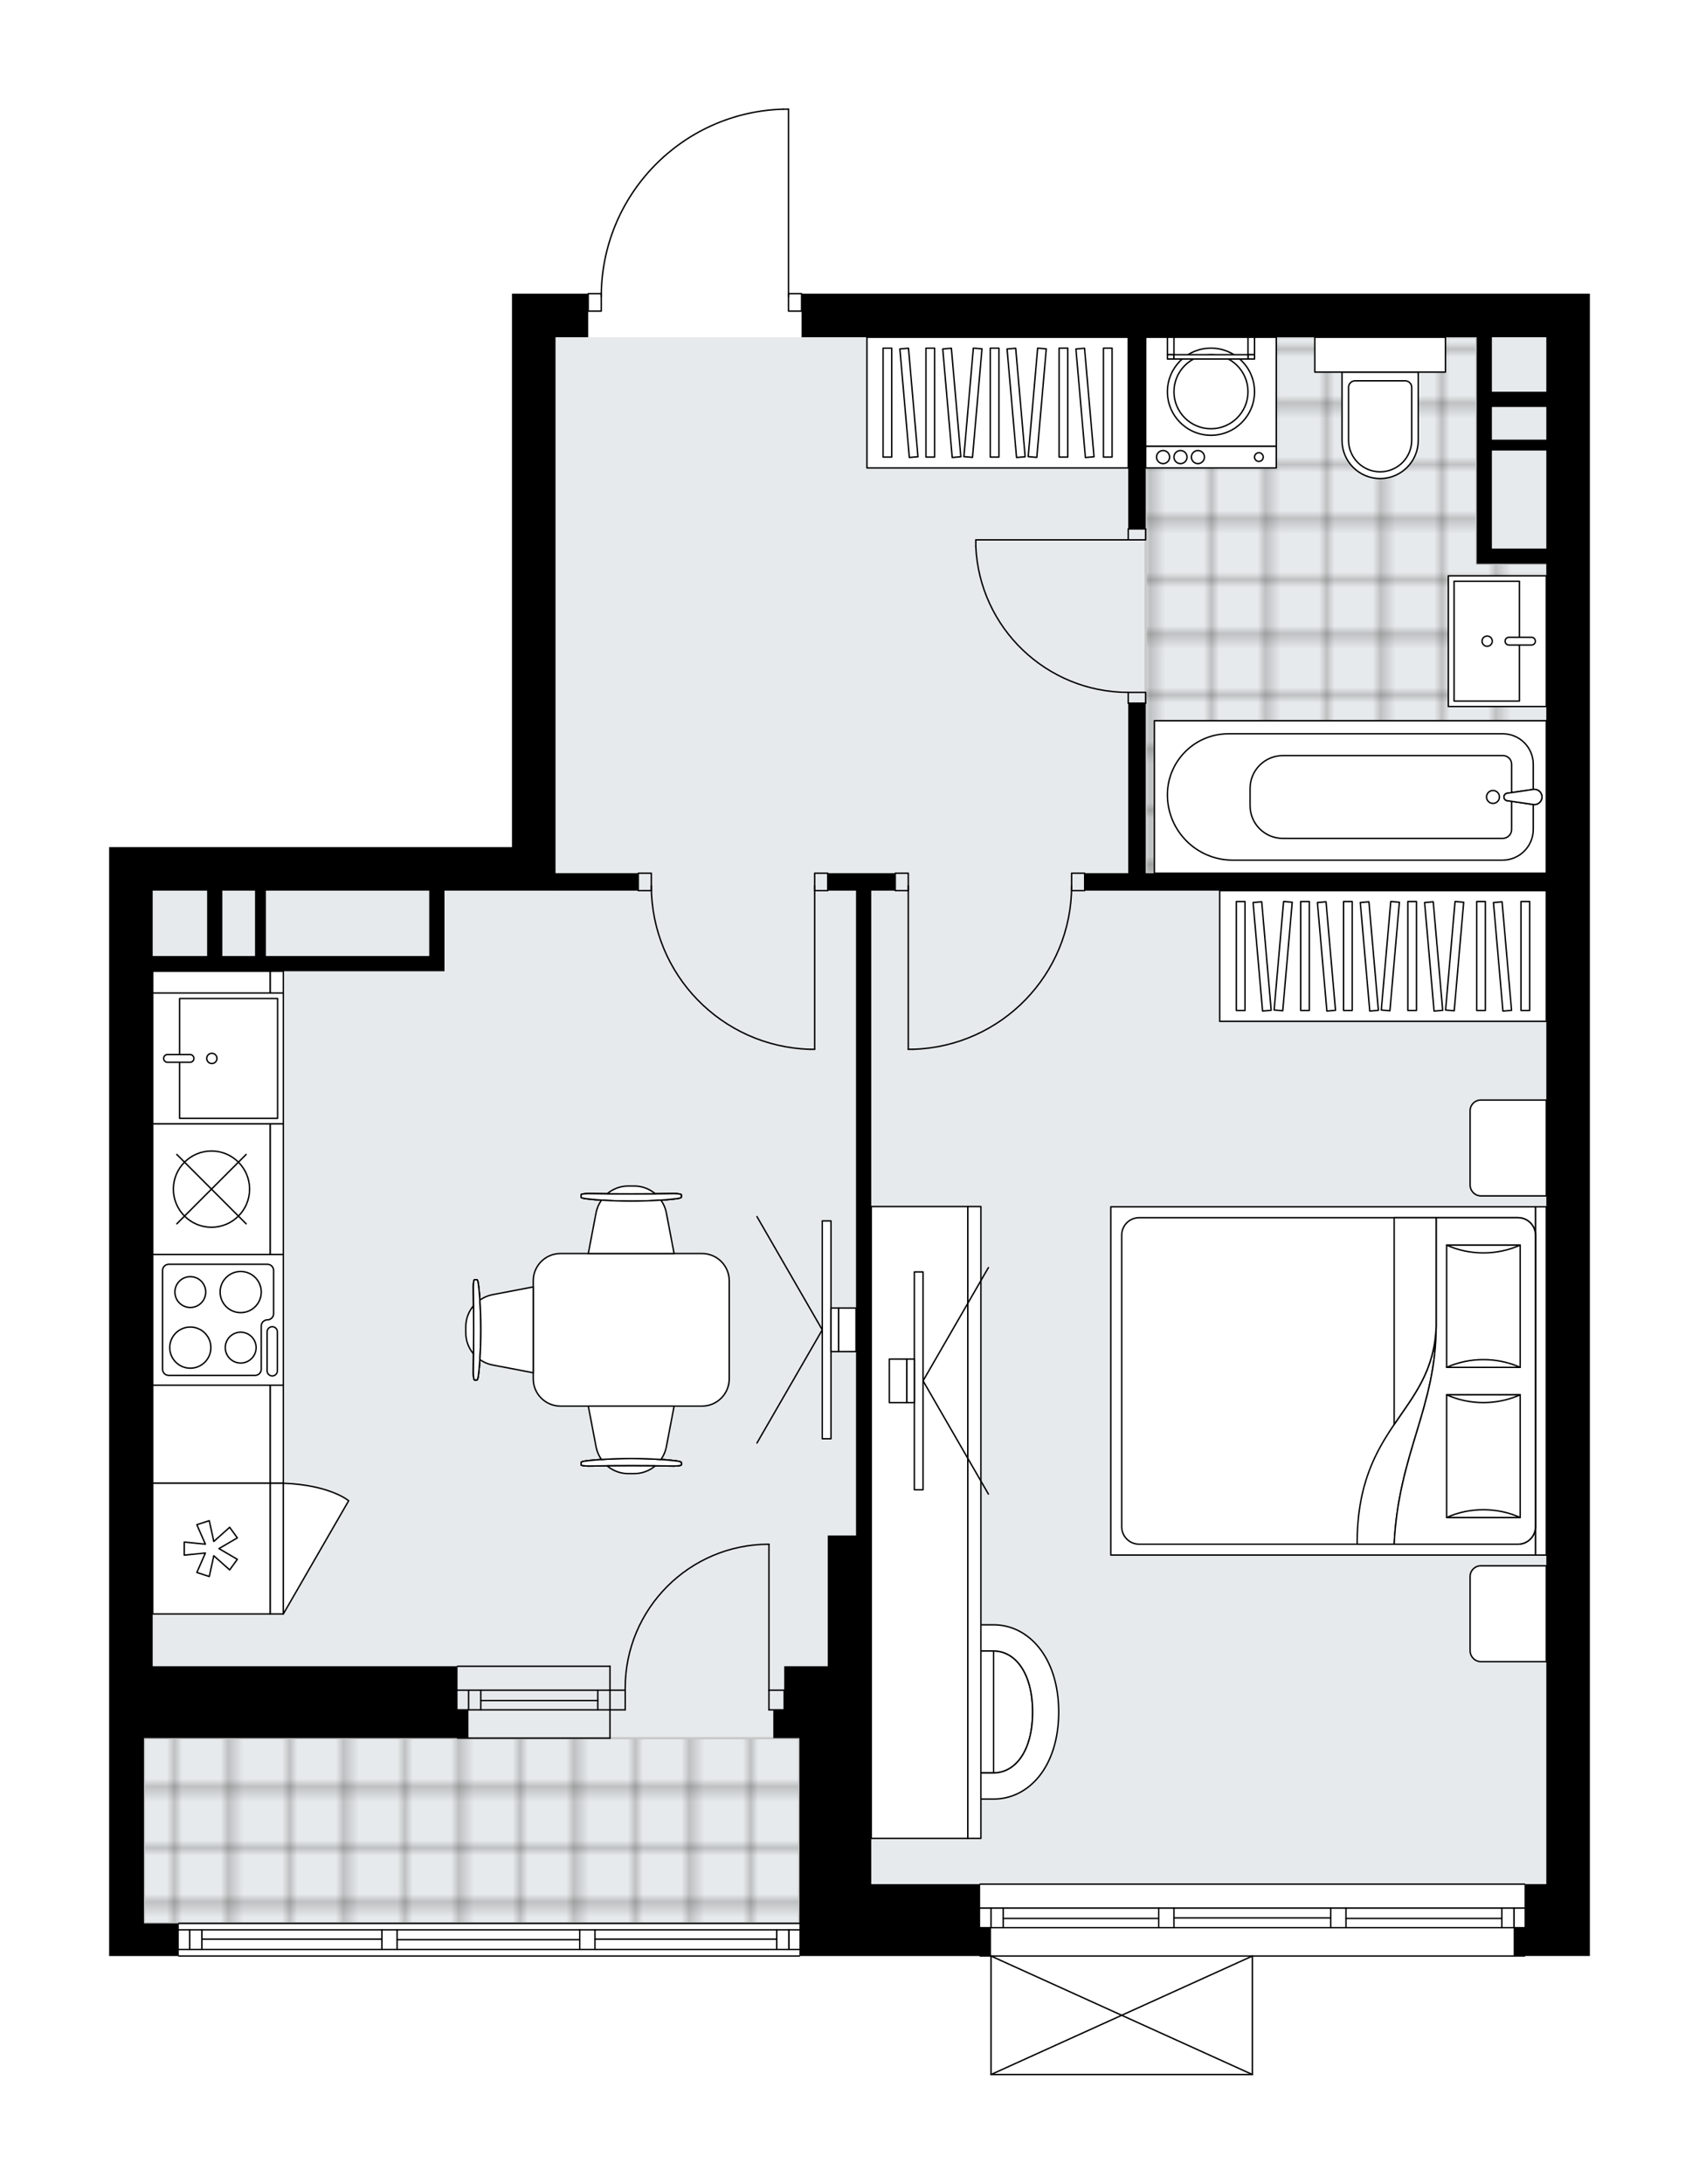 <svg xmlns="http://www.w3.org/2000/svg" xmlns:xlink="http://www.w3.org/1999/xlink" height="2000px" id="Layer_1" style="enable-background:new 0 0 1556.87 2000;" version="1.1" viewBox="0 0 1556.87 2000" width="1556.87px" x="0px" y="0px" xml:space="preserve">
<style type="text/css">
	.st0{fill:none;}
	.st1{opacity:0.5;fill:none;stroke:#1D1D1B;stroke-width:0.4;stroke-miterlimit:10;}
	.st2{fill:#FFFFFF;}
	.st3{fill:#E7EAEC;}
	.st4{fill:url(#SVGID_1_);stroke:#C8C8C8;stroke-width:2;stroke-linecap:round;stroke-linejoin:round;stroke-miterlimit:10;}
	
		.st5{fill:url(#SVGID_00000068667133542913894660000017335351147873856137_);stroke:#C8C8C8;stroke-width:2;stroke-linecap:round;stroke-linejoin:round;stroke-miterlimit:10;}
	.st6{fill:#FFFFFF;stroke:#000000;stroke-width:1.3;stroke-linecap:round;stroke-linejoin:round;stroke-miterlimit:10;}
	.st7{fill:none;stroke:#000000;stroke-width:1.3;stroke-linecap:round;stroke-linejoin:round;stroke-miterlimit:10;}
	.st8{font-family:'Arial-BoldMT','Arial'; font-weight:bold;}
	.st9{font-size:105.59px;}
	.st10{font-size:87.992px;}
	.st11{font-family: 'ArialMT','Arial';}
	.st12{font-size:40px;}
</style>
<pattern height="14.57" id="New_Pattern_Swatch_3" patternUnits="userSpaceOnUse" style="overflow:visible;" viewBox="7.49 -22.06 14.57 14.57" width="14.57" x="400.81" y="-677.91">
	<g>
		<rect class="st0" height="14.57" width="14.57" x="7.49" y="-22.06" />
		<g>
			<rect class="st1" height="7.29" width="7.29" x="14.77" y="-7.49" />
		</g>
		<g>
			<rect class="st1" height="7.29" width="7.29" x="0.2" y="-7.49" />
		</g>
		<g>
			<rect class="st1" height="7.29" width="7.29" x="22.06" y="-14.77" />
		</g>
		<g>
			<rect class="st1" height="7.29" width="7.29" x="7.49" y="-14.77" />
			<rect class="st1" height="7.29" width="7.29" x="14.77" y="-22.06" />
		</g>
		<g>
			<rect class="st1" height="7.29" width="7.29" x="0.2" y="-22.06" />
		</g>
		<g>
			<rect class="st1" height="7.29" width="7.29" x="22.06" y="-29.35" />
		</g>
		<g>
			<rect class="st1" height="7.29" width="7.29" x="7.49" y="-29.35" />
		</g>
	</g>
</pattern>
<path class="st2" d="M1416.96,268.97h39.91v1456.64v39.91  v25.94h-59.21c0,0.36-0.29,0.65-0.65,0.65h-248.77V1900c0,0,0,0.01,0,0.01c0,0.04-0.02,0.07-0.02,0.11  c-0.01,0.05-0.01,0.1-0.03,0.15c0,0,0,0,0,0.01c0,0.01-0.01,0.01-0.01,0.01c-0.05,0.1-0.12,0.17-0.2,0.23  c-0.02,0.02-0.04,0.03-0.06,0.04c-0.09,0.05-0.2,0.09-0.31,0.09H908.14c-0.12,0-0.22-0.04-0.31-0.09c-0.02-0.01-0.04-0.03-0.06-0.04  c-0.08-0.06-0.16-0.14-0.2-0.23c0-0.01-0.01-0.01-0.01-0.01c0,0,0,0,0-0.01c-0.02-0.04-0.02-0.1-0.03-0.15  c-0.01-0.04-0.02-0.07-0.02-0.11c0,0,0-0.01,0-0.01v-107.89h-9.33c-0.36,0-0.65-0.29-0.65-0.65H733.19c0,0.36-0.29,0.65-0.65,0.65  H163.85c-0.36,0-0.65-0.29-0.65-0.65H100v-29.93v-169.61v-65.85V775.8h39.91h329.24V268.97h39.91h29.28v0  c0-0.36,0.29-0.65,0.65-0.65h11.36c0.82-43.85,18.02-85.2,48.65-116.75c31.4-32.34,73.5-50.88,118.55-52.21c0.01,0,0.01,0,0.02,0h5  c0.36,0,0.65,0.29,0.65,0.65v168.32h11.32c0.36,0,0.65,0.29,0.65,0.65v0H1416.96z" id="background" />
<g id="floor">
	<polygon class="st3" points="509.06,308.88 509.06,815.71 139.91,815.71 139.91,1526.07 131.93,1526.07 131.93,1761.53    732.54,1761.53 732.54,1725.61 1417.96,1725.61 1417.96,1526.07 1417.96,1225.24 1417.96,308.88  " />
	<pattern id="SVGID_1_" patternTransform="matrix(7.039 0 0 7.039 49761.555 30484.852)" xlink:href="#New_Pattern_Swatch_3">
	</pattern>
	<rect class="st4" height="169.61" width="600.62" x="131.93" y="1591.92" />
	
		<pattern id="SVGID_00000056424279055687560740000009647652849197372826_" patternTransform="matrix(7.039 0 0 7.039 49761.555 30484.852)" xlink:href="#New_Pattern_Swatch_3">
	</pattern>
	
		<polygon points="   1353.11,516.4 1353.11,308.88 1049.81,308.88 1049.81,799.75 1417.96,799.75 1417.96,516.4  " style="fill:url(#SVGID_00000056424279055687560740000009647652849197372826_);stroke:#C8C8C8;stroke-width:2;stroke-linecap:round;stroke-linejoin:round;stroke-miterlimit:10;" />
	<g id="mebel_00000051369923144495000730000000333572122560106677_">
		<g>
			<path class="st6" d="M1347.13,1017.28v68.03c0,5.51,4.47,9.98,9.98,9.98h59.86v-87.8h-60.05     C1351.51,1007.49,1347.13,1011.88,1347.13,1017.28z" />
			<path class="st6" d="M1347.13,1443.85v68.03c0,5.51,4.47,9.98,9.98,9.98h59.86v-87.8h-60.05     C1351.51,1434.06,1347.13,1438.44,1347.13,1443.85z" />
			<g>
				
					<rect class="st6" height="9.98" transform="matrix(-1.836970e-16 1 -1 -1.836970e-16 2676.741 -147.213)" width="318.99" x="1252.48" y="1259.78" />
				
					<rect class="st6" height="389.1" transform="matrix(-1.836970e-16 1 -1 -1.836970e-16 2477.201 52.327)" width="318.99" x="1052.94" y="1070.21" />
				<path class="st6" d="M1406.99,1131.21v267.11c0,8.82-7.15,15.96-15.96,15.96h-347.2c-8.82,0-15.96-7.15-15.96-15.96v-267.11      c0-8.82,7.15-15.96,15.96-15.96h347.2C1399.84,1115.25,1406.99,1122.39,1406.99,1131.21z" />
				<path class="st6" d="M1277.53,1414.28c4.08-83.43,38.47-124.78,38.49-199.9c-2.72,80.39-72.57,88.97-72.42,199.9      L1277.53,1414.28z" />
				<g>
					<path class="st6" d="M1277.53,1414.28c4.08-83.43,38.47-124.78,38.49-199.9l0-99.13h75.01c8.82,0,15.96,7.15,15.96,15.96       v267.11c0,8.82-7.15,15.96-15.96,15.96L1277.53,1414.28L1277.53,1414.28z" />
				</g>
				
					<rect class="st6" height="67.38" transform="matrix(-1.836970e-16 1 -1 -1.836970e-16 2555.658 -162.941)" width="111.94" x="1303.33" y="1162.67" />
				<path class="st6" d="M1325.61,1252.33c21.16-9.48,46.21-9.48,67.38,0H1325.61z" />
				<path class="st6" d="M1392.99,1140.39c-21.16,9.48-46.21,9.48-67.38,0L1392.99,1140.39z" />
				
					<rect class="st6" height="67.38" transform="matrix(-1.836970e-16 1 -1 -1.836970e-16 2692.957 -25.641)" width="112.37" x="1303.11" y="1299.97" />
				<path class="st6" d="M1325.61,1389.84c21.16-9.52,46.21-9.52,67.38,0H1325.61z" />
				<path class="st6" d="M1392.99,1277.47c-21.16,9.52-46.21,9.52-67.38,0H1392.99z" />
				<g>
					<path class="st6" d="M1316.02,1214.38v-99.13h-38.49v189.42C1295.69,1277.82,1314.63,1255.48,1316.02,1214.38z" />
				</g>
			</g>
		</g>
		<g>
			
				<rect class="st6" height="239.45" transform="matrix(1.436365e-10 -1 1 1.436365e-10 545.385 1282.864)" width="119.72" x="854.26" y="249.02" />
			<g>
				
					<rect class="st6" height="7.93" transform="matrix(1.347332e-10 -1 1 1.347332e-10 444.429 1181.909)" width="99.77" x="763.28" y="364.78" />
				
					<rect class="st6" height="7.93" transform="matrix(1.332925e-10 -1 1 1.332925e-10 483.716 1221.195)" width="99.77" x="802.57" y="364.78" />
				
					<rect class="st6" height="7.93" transform="matrix(1.349339e-10 -1 1 1.349339e-10 542.646 1280.126)" width="99.77" x="861.5" y="364.78" />
				
					<rect class="st6" height="7.93" transform="matrix(0.087 -0.996 0.996 0.087 446.685 1224.951)" width="99.77" x="841.86" y="364.78" />
				
					<rect class="st6" height="7.93" transform="matrix(-0.087 -0.996 0.996 -0.087 538.06 1230.521)" width="99.77" x="782.93" y="364.78" />
				
					<rect class="st6" height="7.93" transform="matrix(-0.087 -0.996 0.996 -0.087 580.77 1269.658)" width="99.77" x="822.21" y="364.78" />
				
					<rect class="st6" height="7.93" transform="matrix(0.087 -0.996 0.996 0.087 500.479 1283.657)" width="99.77" x="900.79" y="364.78" />
				
					<rect class="st6" height="7.93" transform="matrix(-0.087 -0.996 0.996 -0.087 644.837 1328.364)" width="99.77" x="881.14" y="364.78" />
				
					<rect class="st6" height="7.93" transform="matrix(1.333840e-10 -1 1 1.333840e-10 605.731 1343.211)" width="99.77" x="924.59" y="364.78" />
				
					<rect class="st6" height="7.93" transform="matrix(1.334027e-10 -1 1 1.334027e-10 646.341 1383.82)" width="99.77" x="965.2" y="364.78" />
				
					<rect class="st6" height="7.93" transform="matrix(-0.087 -0.996 0.996 -0.087 713.42 1391.209)" width="99.77" x="944.23" y="364.78" />
			</g>
		</g>
		<g>
			
				<rect class="st6" height="299.31" transform="matrix(1.431655e-10 -1 1 1.431655e-10 391.739 2142.882)" width="119.72" x="1207.45" y="725.92" />
			<g>
				
					<rect class="st6" height="7.93" transform="matrix(1.355174e-10 -1 1 1.355174e-10 261.318 2012.461)" width="99.77" x="1087" y="871.61" />
				
					<rect class="st6" height="7.93" transform="matrix(1.341683e-10 -1 1 1.341683e-10 320.248 2071.391)" width="99.77" x="1145.93" y="871.61" />
				
					<rect class="st6" height="7.93" transform="matrix(1.338583e-10 -1 1 1.338583e-10 359.535 2110.677)" width="99.77" x="1185.22" y="871.61" />
				
					<rect class="st6" height="7.93" transform="matrix(1.341496e-10 -1 1 1.341496e-10 418.465 2169.608)" width="99.77" x="1244.15" y="871.61" />
				
					<rect class="st6" height="7.93" transform="matrix(0.087 -0.996 0.996 0.087 201.426 1970.961)" width="99.77" x="1126.29" y="871.61" />
				
					<rect class="st6" height="7.93" transform="matrix(0.087 -0.996 0.996 0.087 291.083 2068.804)" width="99.77" x="1224.51" y="871.61" />
				
					<rect class="st6" height="7.93" transform="matrix(-0.087 -0.996 0.996 -0.087 385.092 2104.014)" width="99.77" x="1106.65" y="871.61" />
				
					<rect class="st6" height="7.93" transform="matrix(-0.087 -0.996 0.996 -0.087 449.158 2162.72)" width="99.77" x="1165.58" y="871.61" />
				
					<rect class="st6" height="7.93" transform="matrix(-0.087 -0.996 0.996 -0.087 491.869 2201.857)" width="99.77" x="1204.86" y="871.61" />
				
					<rect class="st6" height="7.93" transform="matrix(0.087 -0.996 0.996 0.087 344.877 2127.51)" width="99.77" x="1283.44" y="871.61" />
				
					<rect class="st6" height="7.93" transform="matrix(-0.087 -0.996 0.996 -0.087 555.935 2260.563)" width="99.77" x="1263.79" y="871.61" />
				
					<rect class="st6" height="7.93" transform="matrix(1.349339e-10 -1 1 1.349339e-10 481.55 2232.693)" width="99.77" x="1307.24" y="871.61" />
				
					<rect class="st6" height="7.93" transform="matrix(1.360281e-10 -1 1 1.360281e-10 522.16 2273.302)" width="99.77" x="1347.85" y="871.61" />
				
					<rect class="st6" height="7.93" transform="matrix(-0.087 -0.996 0.996 -0.087 624.518 2323.408)" width="99.77" x="1326.88" y="871.61" />
			</g>
		</g>
		<g>
			<path class="st6" d="M643.28,1287.81h-129.7c-13.78,0-24.94-11.17-24.94-24.94v-89.85c0-13.78,11.17-24.94,24.94-24.94h129.7     c13.78,0,24.94,11.17,24.94,24.94v89.85C668.22,1276.64,657.06,1287.81,643.28,1287.81z" />
			<g>
				<g id="LINE_00000072277201610618785160000018131047803457047988_">
					<path class="st6" d="M619.89,1097.82c-24.15,3.03-58.82,3.03-82.98,0c-2.79-0.35-4.41-0.88-4.41-1.43v-0.14v-1.97       c0-0.59,3.13-1.08,6.98-1.08c25.87,0.41,51.95,0.41,77.82,0c3.86,0,6.98,0.48,6.98,1.08v1.97v0.14       C624.3,1096.95,622.68,1097.47,619.89,1097.82z" />
				</g>
				<g id="LINE_00000090253980895538126970000008672671585802840196_">
					<path class="st6" d="M619.89,1097.82c-24.15,3.03-58.82,3.03-82.98,0c-2.79-0.35-4.41-0.88-4.41-1.43v-0.14v-1.97       c0-0.59,3.13-1.08,6.98-1.08c25.87,0.41,51.95,0.41,77.82,0c3.86,0,6.98,0.48,6.98,1.08v1.97v0.14       C624.3,1096.95,622.68,1097.47,619.89,1097.82z" />
				</g>
				<g id="LINE_00000065785330420930342820000007966409815652595850_">
					<path class="st6" d="M619.89,1097.82c-24.15,3.03-58.82,3.03-82.98,0c-2.79-0.35-4.41-0.88-4.41-1.43v-0.14v-1.97       c0-0.59,3.13-1.08,6.98-1.08c25.87,0.41,51.95,0.41,77.82,0c3.86,0,6.98,0.48,6.98,1.08v1.97v0.14       C624.3,1096.95,622.68,1097.47,619.89,1097.82z" />
				</g>
				<path class="st6" d="M600.46,1093.34c-5.25-4.44-12.01-7.09-19.3-7.09h-5.5c-7.3,0-14.05,2.65-19.3,7.09      C571.05,1093.47,585.75,1093.47,600.46,1093.34z" />
				<path class="st6" d="M617.71,1148.08l-7.16-37.51c-0.81-4.24-2.57-8.06-4.92-11.42c-17.31,1.22-37.16,1.22-54.47,0      c-2.34,3.36-4.11,7.19-4.92,11.42l-7.16,37.51H617.71z" />
			</g>
			<g>
				<g id="LINE_00000160885133899497606820000015050383798410130094_">
					<path class="st6" d="M438.38,1176.46c3.03,24.15,3.03,58.82,0,82.98c-0.35,2.79-0.88,4.41-1.43,4.41h-0.14h-1.97       c-0.59,0-1.08-3.13-1.08-6.98c0.41-25.87,0.41-51.95,0-77.82c0-3.86,0.48-6.98,1.08-6.98h1.97h0.14       C437.5,1172.05,438.03,1173.67,438.38,1176.46z" />
				</g>
				<g id="LINE_00000109023015719048307030000002831726881236652477_">
					<path class="st6" d="M438.38,1176.46c3.03,24.15,3.03,58.82,0,82.98c-0.35,2.79-0.88,4.41-1.43,4.41h-0.14h-1.97       c-0.59,0-1.08-3.13-1.08-6.98c0.41-25.87,0.41-51.95,0-77.82c0-3.86,0.48-6.98,1.08-6.98h1.97h0.14       C437.5,1172.05,438.03,1173.67,438.38,1176.46z" />
				</g>
				<g id="LINE_00000050660533509349856960000003647147778534629283_">
					<path class="st6" d="M438.38,1176.46c3.03,24.15,3.03,58.82,0,82.98c-0.35,2.79-0.88,4.41-1.43,4.41h-0.14h-1.97       c-0.59,0-1.08-3.13-1.08-6.98c0.41-25.87,0.41-51.95,0-77.82c0-3.86,0.48-6.98,1.08-6.98h1.97h0.14       C437.5,1172.05,438.03,1173.67,438.38,1176.46z" />
				</g>
				<path class="st6" d="M433.9,1195.89c-4.44,5.25-7.09,12.01-7.09,19.3v5.5c0,7.3,2.65,14.05,7.09,19.3      C434.03,1225.3,434.03,1210.6,433.9,1195.89z" />
				<path class="st6" d="M488.64,1178.64l-37.51,7.16c-4.24,0.81-8.06,2.57-11.42,4.92c1.22,17.31,1.22,37.16,0,54.47      c3.36,2.34,7.18,4.11,11.42,4.92l37.51,7.16V1178.64z" />
			</g>
			<g>
				<g id="LINE_00000043442081471051312030000013274361241711880579_">
					<path class="st6" d="M536.92,1338.07c24.15-3.03,58.82-3.03,82.98,0c2.79,0.35,4.41,0.88,4.41,1.43v0.14v1.97       c0,0.59-3.13,1.08-6.98,1.08c-25.87-0.41-51.95-0.41-77.82,0c-3.86,0-6.98-0.48-6.98-1.08v-1.97v-0.14       C532.51,1338.95,534.13,1338.42,536.92,1338.07z" />
				</g>
				<g id="LINE_00000034779788166248375570000002089162510073010353_">
					<path class="st6" d="M536.92,1338.07c24.15-3.03,58.82-3.03,82.98,0c2.79,0.35,4.41,0.88,4.41,1.43v0.14v1.97       c0,0.59-3.13,1.08-6.98,1.08c-25.87-0.41-51.95-0.41-77.82,0c-3.86,0-6.98-0.48-6.98-1.08v-1.97v-0.14       C532.51,1338.95,534.13,1338.42,536.92,1338.07z" />
				</g>
				<g id="LINE_00000109019080302037562160000007267911193770368422_">
					<path class="st6" d="M536.92,1338.07c24.15-3.03,58.82-3.03,82.98,0c2.79,0.35,4.41,0.88,4.41,1.43v0.14v1.97       c0,0.59-3.13,1.08-6.98,1.08c-25.87-0.41-51.95-0.41-77.82,0c-3.86,0-6.98-0.48-6.98-1.08v-1.97v-0.14       C532.51,1338.95,534.13,1338.42,536.92,1338.07z" />
				</g>
				<path class="st6" d="M556.35,1342.55c5.25,4.44,12.01,7.09,19.3,7.09h5.5c7.3,0,14.05-2.65,19.3-7.09      C585.75,1342.42,571.05,1342.42,556.35,1342.55z" />
				<path class="st6" d="M539.09,1287.81l7.16,37.51c0.81,4.24,2.57,8.06,4.92,11.42c17.31-1.22,37.16-1.22,54.47,0      c2.34-3.36,4.11-7.18,4.92-11.42l7.16-37.51H539.09z" />
			</g>
		</g>
		<g>
			<g>
				<g id="LINE_00000102504974387880368840000009079139143390003875_">
					<line class="st6" x1="753.49" x2="693.63" y1="1217.95" y2="1321.63" />
				</g>
				<g id="LINE_00000062166177111361617390000006828925410044680323_">
					<line class="st6" x1="753.49" x2="693.63" y1="1217.95" y2="1114.26" />
				</g>
			</g>
			<rect class="st6" height="199.54" width="7.98" x="753.49" y="1118.18" />
			
				<rect class="st6" height="39.91" transform="matrix(-1 -1.224647e-16 1.224647e-16 -1 1529.937 2435.893)" width="6.98" x="761.48" y="1197.99" />
			<rect class="st6" height="39.91" width="15.96" x="768.46" y="1197.99" />
		</g>
		<g>
			
				<rect class="st6" height="107.75" transform="matrix(6.123234e-17 -1 1 6.123234e-17 -930.213 1317.784)" width="468.92" x="-40.67" y="1070.12" />
			
				<rect class="st6" height="11.97" transform="matrix(6.123234e-17 -1 1 6.123234e-17 -870.351 1377.646)" width="468.92" x="19.19" y="1118.01" />
		</g>
		<g>
			<g>
				<rect class="st6" height="19.95" width="119.72" x="1049.81" y="408.65" />
				<rect class="st6" height="99.77" width="119.72" x="1049.81" y="308.88" />
				<g id="CIRCLE_00000170269445362366810540000007735263533751845552_">
					<circle class="st6" cx="1109.67" cy="358.76" r="39.91" />
				</g>
				<g id="CIRCLE_00000003799431526081102760000011973184507646052029_">
					<circle class="st6" cx="1109.67" cy="358.76" r="33.92" />
				</g>
				<g id="CIRCLE_00000036232564910960902670000002175145544951348354_">
					<circle class="st6" cx="1153.57" cy="418.62" r="3.99" />
				</g>
				<g id="CIRCLE_00000034086508777375585860000003880201521109816971_">
					<circle class="st6" cx="1097.7" cy="418.62" r="5.99" />
				</g>
				<g id="CIRCLE_00000065777730717863299730000005123190842586810302_">
					<circle class="st6" cx="1081.74" cy="418.62" r="5.99" />
				</g>
				<g id="CIRCLE_00000168081405454333471230000012767648164060644995_">
					<circle class="st6" cx="1065.78" cy="418.62" r="5.99" />
				</g>
			</g>
			<g>
				<rect class="st6" height="15.96" width="5.99" x="1069.77" y="308.88" />
				<rect class="st6" height="3.99" width="5.99" x="1069.77" y="324.84" />
				<rect class="st6" height="15.96" width="5.99" x="1143.6" y="308.88" />
				<rect class="st6" height="3.99" width="5.99" x="1143.6" y="324.84" />
				
					<rect class="st6" height="3.99" transform="matrix(-1 -1.224647e-16 1.224647e-16 -1 2219.347 653.673)" width="67.84" x="1075.75" y="324.84" />
			</g>
		</g>
		<g>
			
				<rect class="st6" height="359.17" transform="matrix(-1.836970e-16 1 -1 -1.836970e-16 1967.286 -507.472)" width="139.68" x="1167.54" y="550.32" />
			<g id="ARC_00000160905053252733341590000006600197307021456772_">
				<path class="st6" d="M1405,723.02c0.67-0.1,1.34-0.1,2.01,0c3.81,0.56,6.44,4.09,5.89,7.9s-4.09,6.44-7.9,5.89l-24.37-3.55      c-1.13-0.34-2.01-1.22-2.34-2.34c-0.55-1.84,0.5-3.78,2.34-4.33L1405,723.02z" />
			</g>
			<path class="st6" d="M1404.99,759.63V736.8l-24.35-3.55c-1.13-0.34-2.01-1.22-2.34-2.34c-0.55-1.84,0.5-3.78,2.34-4.33     l24.35-3.55v-23.04c0-15.43-12.51-27.94-27.94-27.94h-251.38c-30.88,0-55.91,25.03-55.91,55.91c0,33.04,26.78,59.82,59.82,59.82     h247.27C1392.39,787.77,1404.99,775.17,1404.99,759.63z" />
			<path class="st6" d="M1385.18,759.7v-25.79l-4.54-0.66c-1.13-0.34-2.01-1.22-2.34-2.34c-0.55-1.84,0.5-3.78,2.34-4.33l4.54-0.66     v-25.93c0-4.41-3.57-7.98-7.98-7.98h-201.58c-16.63,0-30.12,13.48-30.12,30.12v15.78c0,16.53,13.4,29.93,29.93,29.93h201.63     C1381.55,767.82,1385.18,764.18,1385.18,759.7z" />
			<g id="ARC_00000018220790721885782600000010031346192862992816_">
				<path class="st6" d="M1405,723.02c0.67-0.1,1.34-0.1,2.01,0c3.81,0.56,6.44,4.09,5.89,7.9s-4.09,6.44-7.9,5.89l-24.37-3.55      c-1.13-0.34-2.01-1.22-2.34-2.34c-0.55-1.84,0.5-3.78,2.34-4.33L1405,723.02z" />
			</g>
			<circle class="st6" cx="1368.08" cy="729.91" r="5.92" />
		</g>
		<g>
			<path class="st6" d="M1264.67,438.31L1264.67,438.31c-19.29,0-34.92-15.63-34.92-34.92V340.8h69.84v62.59     C1299.59,422.68,1283.96,438.31,1264.67,438.31z" />
			<rect class="st6" height="31.93" width="119.72" x="1204.81" y="308.88" />
			<path class="st6" d="M1264.67,432.12L1264.67,432.12c-15.98,0-28.93-12.95-28.93-28.93v-48.42c0-3.31,2.68-5.99,5.99-5.99h45.89     c3.31,0,5.99,2.68,5.99,5.99v48.42C1293.61,419.17,1280.65,432.12,1264.67,432.12z" />
		</g>
		<g>
			
				<rect class="st6" height="89.79" transform="matrix(-1.836970e-16 1 -1 -1.836970e-16 1959.305 -784.833)" width="119.73" x="1312.2" y="542.34" />
			
				<rect class="st6" height="59.86" transform="matrix(-1.836970e-16 1 -1 -1.836970e-16 1949.572 -775.141)" width="109.75" x="1307.48" y="557.28" />
			<path class="st6" d="M1379.18,587.22L1379.18,587.22c0-1.95,1.58-3.53,3.53-3.53h20.69c1.95,0,3.53,1.58,3.53,3.53l0,0     c0,1.95-1.58,3.53-3.53,3.53h-20.69C1380.76,590.74,1379.18,589.16,1379.18,587.22z" />
			<circle class="st6" cx="1362.74" cy="587.22" r="4.69" />
		</g>
		<g>
			
				<rect class="st6" height="119.72" transform="matrix(6.123234e-17 -1 1 6.123234e-17 -1009.039 1408.583)" width="119.72" x="139.91" y="1148.95" />
			<path class="st6" d="M154.6,1259.69h79.15c3.12,0,5.65-2.53,5.65-5.65v-39.58c0-3.12,2.53-5.65,5.65-5.65l0,0     c3.12,0,5.65-2.53,5.65-5.65v-39.58c0-3.12-2.53-5.65-5.65-5.65H154.6c-3.12,0-5.65,2.53-5.65,5.65v90.46     C148.94,1257.16,151.48,1259.69,154.6,1259.69z" />
			<path class="st6" d="M254.17,1219.81v35.67c0,2.6-2.11,4.71-4.71,4.71h0c-2.6,0-4.71-2.11-4.71-4.71v-35.67     c0-2.6,2.11-4.71,4.71-4.71h0C252.06,1215.1,254.17,1217.21,254.17,1219.81z" />
			<circle class="st6" cx="174.39" cy="1234.25" r="18.85" />
			<circle class="st6" cx="220.56" cy="1183.37" r="18.85" />
			<circle class="st6" cx="220.56" cy="1234.25" r="14.13" />
			<circle class="st6" cx="174.39" cy="1183.37" r="14.13" />
		</g>
		<g>
			
				<rect class="st6" height="107.75" transform="matrix(6.123234e-17 -1 1 6.123234e-17 -895.302 1282.873)" width="119.72" x="133.92" y="1035.21" />
			
				<rect class="st6" height="11.97" transform="matrix(6.123234e-17 -1 1 6.123234e-17 -835.44 1342.735)" width="119.72" x="193.79" y="1083.1" />
			<circle class="st6" cx="193.79" cy="1089.09" r="34.92" />
			<line class="st6" x1="162.04" x2="225.53" y1="1057.34" y2="1120.83" />
			<line class="st6" x1="225.53" x2="162.04" y1="1057.34" y2="1120.83" />
		</g>
		<g>
			
				<rect class="st6" height="107.75" transform="matrix(-1.836970e-16 1 -1 -1.836970e-16 1612.105 1224.534)" width="119.72" x="133.92" y="1364.44" />
			
				<rect class="st6" height="11.97" transform="matrix(-1.836970e-16 1 -1 -1.836970e-16 1671.967 1164.672)" width="119.72" x="193.79" y="1412.33" />
			<polygon class="st6" points="188.21,1414.27 168.84,1412.33 168.84,1424.31 188.21,1422.37 180.38,1440.19 191.77,1443.89      195.91,1424.87 210.45,1437.82 217.48,1428.14 200.67,1418.32 217.48,1408.5 210.45,1398.82 195.91,1411.77 191.77,1392.75      180.38,1396.45    " />
			<path class="st6" d="M259.63,1478.18l59.86-103.68c0,0-16.85-14.45-59.86-16.04V1478.18z" />
		</g>
		<g>
			
				<rect class="st6" height="119.72" transform="matrix(6.123234e-17 -1 1 6.123234e-17 -769.587 1169.131)" width="119.73" x="139.91" y="909.5" />
			
				<rect class="st6" height="89.79" transform="matrix(6.123234e-17 -1 1 6.123234e-17 -759.896 1178.863)" width="109.75" x="154.61" y="924.48" />
			<path class="st6" d="M177.7,969.38L177.7,969.38c0,1.95-1.58,3.53-3.53,3.53h-20.69c-1.95,0-3.53-1.58-3.53-3.53l0,0     c0-1.95,1.58-3.53,3.53-3.53h20.69C176.12,965.85,177.7,967.43,177.7,969.38z" />
			<circle class="st6" cx="194.13" cy="969.38" r="4.69" />
		</g>
		<g>
			<g>
				<g>
					<path class="st6" d="M810.61,1608.85v-81.86c0-8.24,6.68-14.92,14.92-14.92h84.95v111.7h-84.95       C817.29,1623.77,810.61,1617.09,810.61,1608.85z" />
					<path class="st6" d="M910.48,1512.07c19.38,0,35.76,19.5,35.76,55.87s-16.17,55.82-35.76,55.82V1512.07z" />
					<path class="st6" d="M910.48,1647.71c32.68,0,59.66-30.18,59.66-79.77s-27.33-79.82-59.66-79.82h-84.91v23.94h84.91       c19.38,0,35.76,19.5,35.76,55.87s-16.17,55.82-35.76,55.82h-84.91v23.94H910.48z" />
				</g>
			</g>
			<g>
				
					<rect class="st6" height="88.49" transform="matrix(-2.293283e-10 -1 1 -2.293283e-10 -551.739 2237.011)" width="578.67" x="553.3" y="1350.13" />
				
					<rect class="st6" height="11.97" transform="matrix(-1.490925e-10 -1 1 -1.490925e-10 -501.509 2287.242)" width="578.67" x="603.53" y="1388.39" />
			</g>
			<g>
				<g>
					<g id="LINE_00000076603171154219870560000006002703875990250172_">
						<line class="st6" x1="845.84" x2="905.71" y1="1264.67" y2="1368.36" />
					</g>
					<g id="LINE_00000005979542335534701200000012995900000556747444_">
						<line class="st6" x1="845.84" x2="905.71" y1="1264.67" y2="1160.99" />
					</g>
				</g>
				
					<rect class="st6" height="199.54" transform="matrix(-1 1.855088e-10 -1.855088e-10 -1 1683.705 2529.348)" width="7.98" x="837.86" y="1164.9" />
				<rect class="st6" height="39.91" width="6.98" x="830.88" y="1244.72" />
				
					<rect class="st6" height="39.91" transform="matrix(-1 1.716070e-10 -1.716070e-10 -1 1645.792 2529.348)" width="15.96" x="814.91" y="1244.72" />
			</g>
		</g>
	</g>
	<g id="LINE_00000049216643443195870590000008831054560561980085_">
		<line class="st7" x1="558.94" x2="419.26" y1="1548.02" y2="1548.02" />
	</g>
	<g id="LINE_00000095301431011093646240000008800992959514882453_">
		<line class="st7" x1="558.94" x2="419.26" y1="1565.98" y2="1565.98" />
	</g>
	<g id="LINE_00000140713547517061009330000014380209420878000820_">
		<line class="st7" x1="547.77" x2="440.56" y1="1557.49" y2="1557.49" />
	</g>
	<g id="LINE_00000051353955278633018480000008341484074694431133_">
		<line class="st7" x1="429.38" x2="429.38" y1="1548.02" y2="1565.98" />
	</g>
	<g id="LINE_00000161609677923218111350000011932704539313832607_">
		<line class="st7" x1="547.77" x2="547.77" y1="1548.02" y2="1565.98" />
	</g>
	<g id="LINE_00000078760099732257910260000000776366691654304943_">
		<line class="st7" x1="558.94" x2="419.26" y1="1526.07" y2="1526.07" />
	</g>
	<g id="LINE_00000044856305281847243030000005467370693303956122_">
		<line class="st7" x1="419.26" x2="558.94" y1="1591.92" y2="1591.92" />
	</g>
	<g id="LINE_00000064322380495037209050000000097817415331021703_">
		<line class="st7" x1="440.56" x2="440.56" y1="1548.01" y2="1565.97" />
	</g>
	<g id="LINE_00000166652443101321224700000004169172919429557414_">
		<line class="st7" x1="558.94" x2="558.94" y1="1526.07" y2="1591.92" />
	</g>
	<g id="LINE_00000083810321025956907830000012083643159154933692_">
		<line class="st7" x1="732.54" x2="163.85" y1="1761.53" y2="1761.53" />
	</g>
	<g id="LINE_00000180345187197274954340000004919595363136962486_">
		<line class="st7" x1="722.92" x2="722.92" y1="1767.51" y2="1785.47" />
	</g>
	<g id="LINE_00000136370493447508243680000014879754197189004956_">
		<line class="st7" x1="173.83" x2="173.83" y1="1767.51" y2="1785.47" />
	</g>
	<g id="LINE_00000115495419009449204570000010701512787307373220_">
		<line class="st7" x1="545.19" x2="711.75" y1="1776" y2="1776" />
	</g>
	<g id="LINE_00000140007630161782093200000017088873564414187413_">
		<line class="st7" x1="185" x2="349.93" y1="1776" y2="1776" />
	</g>
	<g id="LINE_00000065756540202334102980000015565642043510518435_">
		<line class="st7" x1="185" x2="185" y1="1785.47" y2="1767.51" />
	</g>
	<g id="LINE_00000075146316001559002120000015047110795451870141_">
		<line class="st7" x1="722.92" x2="722.92" y1="1767.51" y2="1785.47" />
	</g>
	<g id="LINE_00000060726479930101516690000010792656294112012966_">
		<line class="st7" x1="711.75" x2="711.75" y1="1785.47" y2="1767.51" />
	</g>
	<g id="LINE_00000102510413163670023590000014910524062710825117_">
		<line class="st7" x1="531.22" x2="531.22" y1="1767.51" y2="1785.47" />
	</g>
	<g id="LINE_00000032617954136652146600000003277380942662785716_">
		<line class="st7" x1="531.22" x2="545.19" y1="1785.47" y2="1785.47" />
	</g>
	<g id="LINE_00000140708009276750933580000016832266565029506205_">
		<line class="st7" x1="545.19" x2="545.19" y1="1785.47" y2="1767.51" />
	</g>
	<g id="LINE_00000018208544275071715490000001489619508828837053_">
		<line class="st7" x1="545.19" x2="531.22" y1="1767.51" y2="1767.51" />
	</g>
	<g id="LINE_00000126300258709308579850000015148937781119662489_">
		<line class="st7" x1="163.85" x2="732.54" y1="1791.46" y2="1791.46" />
	</g>
	<g id="LINE_00000134213668257573235400000017365642390990437005_">
		<line class="st7" x1="349.93" x2="349.93" y1="1767.51" y2="1785.47" />
	</g>
	<g id="LINE_00000084498253383367177610000002481121844272681909_">
		<line class="st7" x1="349.93" x2="363.9" y1="1785.47" y2="1785.47" />
	</g>
	<g id="LINE_00000008829685553515974050000002770636724482271640_">
		<line class="st7" x1="363.9" x2="363.9" y1="1785.47" y2="1767.51" />
	</g>
	<g id="LINE_00000172437982037459239420000005565699820183653767_">
		<line class="st7" x1="363.9" x2="349.93" y1="1767.51" y2="1767.51" />
	</g>
	<g id="LINE_00000122699982705336875090000004867173722243517590_">
		<line class="st7" x1="363.9" x2="531.22" y1="1776.49" y2="1776.49" />
	</g>
	<g id="LWPOLYLINE_00000052070955044181084460000008906830752975399304_">
		<line class="st7" x1="349.93" x2="163.85" y1="1767.51" y2="1767.51" />
	</g>
	<g id="LWPOLYLINE_00000170980296432854207050000009388027121100869045_">
		<line class="st7" x1="363.9" x2="531.22" y1="1767.51" y2="1767.51" />
	</g>
	<g id="LWPOLYLINE_00000130639020967557057640000000063731418563529092_">
		<line class="st7" x1="545.19" x2="732.54" y1="1767.51" y2="1767.51" />
	</g>
	<g id="LWPOLYLINE_00000097500136816053030640000001765147933201677971_">
		<line class="st7" x1="349.93" x2="163.85" y1="1785.47" y2="1785.47" />
	</g>
	<g id="LWPOLYLINE_00000078764654649281096350000014326383690905838764_">
		<line class="st7" x1="363.9" x2="531.22" y1="1785.47" y2="1785.47" />
	</g>
	<g id="LWPOLYLINE_00000072252399402986042050000004025976031729986446_">
		<line class="st7" x1="545.19" x2="732.54" y1="1785.47" y2="1785.47" />
	</g>
	<g id="LINE_00000140714468547295514890000003365489340207756715_">
		<line class="st7" x1="1397.01" x2="898.16" y1="1791.46" y2="1791.46" />
	</g>
	<g id="LINE_00000163782803844083672040000009834960586308406668_">
		<line class="st7" x1="1387.39" x2="1387.39" y1="1765.52" y2="1747.56" />
	</g>
	<g id="LINE_00000163034634154022028470000016181479109994199173_">
		<line class="st7" x1="908.14" x2="908.14" y1="1765.52" y2="1747.56" />
	</g>
	<g id="LINE_00000059992192847405624480000001264290394858031769_">
		<line class="st7" x1="1233.39" x2="1376.21" y1="1757.04" y2="1757.04" />
	</g>
	<g id="LINE_00000094587455711326960610000006324555697169239190_">
		<line class="st7" x1="919.31" x2="1061.78" y1="1757.04" y2="1757.04" />
	</g>
	<g id="LINE_00000019677343420616614040000008363909366935221175_">
		<line class="st7" x1="919.31" x2="919.31" y1="1747.56" y2="1765.52" />
	</g>
	<g id="LINE_00000033367767328637963520000006311599645133097888_">
		<line class="st7" x1="1387.39" x2="1387.39" y1="1765.52" y2="1747.56" />
	</g>
	<g id="LINE_00000076587376050915850480000014996105337530685085_">
		<line class="st7" x1="1376.21" x2="1376.21" y1="1747.56" y2="1765.52" />
	</g>
	<g id="LINE_00000080892556332476307570000002635112403523188375_">
		<line class="st7" x1="1219.42" x2="1219.42" y1="1765.52" y2="1747.56" />
	</g>
	<g id="LINE_00000010290999924578778320000009343875024616949936_">
		<line class="st7" x1="1219.42" x2="1233.39" y1="1747.56" y2="1747.56" />
	</g>
	<g id="LINE_00000123437001998928791160000003306526528247913403_">
		<line class="st7" x1="1233.39" x2="1233.39" y1="1747.56" y2="1765.52" />
	</g>
	<g id="LINE_00000103954798048560707750000001066017694894878613_">
		<line class="st7" x1="1233.39" x2="1219.42" y1="1765.52" y2="1765.52" />
	</g>
	<g id="LINE_00000127014735964387297090000001983069615590938539_">
		<line class="st7" x1="898.16" x2="1397.01" y1="1725.61" y2="1725.61" />
	</g>
	<g id="LINE_00000156557868840012121620000015374581660917878952_">
		<line class="st7" x1="1061.78" x2="1061.78" y1="1765.52" y2="1747.56" />
	</g>
	<g id="LINE_00000095315116480627501920000006384769079051759293_">
		<line class="st7" x1="1061.78" x2="1075.75" y1="1747.56" y2="1747.56" />
	</g>
	<g id="LINE_00000099656601503511923870000014280650794960445097_">
		<line class="st7" x1="1075.75" x2="1075.75" y1="1747.56" y2="1765.52" />
	</g>
	<g id="LINE_00000142154096641921769900000010195378630473694900_">
		<line class="st7" x1="1075.75" x2="1061.78" y1="1765.52" y2="1765.52" />
	</g>
	<g id="LINE_00000010989984367179858350000006072642118597975696_">
		<line class="st7" x1="1075.75" x2="1219.42" y1="1756.54" y2="1756.54" />
	</g>
	<g id="LWPOLYLINE_00000075864318603330937060000007074451279630490291_">
		<line class="st7" x1="1061.78" x2="898.16" y1="1765.52" y2="1765.52" />
	</g>
	<g id="LWPOLYLINE_00000011029204543988936130000000107191800158302140_">
		<line class="st7" x1="1075.75" x2="1219.42" y1="1765.52" y2="1765.52" />
	</g>
	<g id="LWPOLYLINE_00000124883244290649543100000017666309306680102033_">
		<line class="st7" x1="1233.39" x2="1397.01" y1="1765.52" y2="1765.52" />
	</g>
	<g id="LWPOLYLINE_00000183226257328903394770000011610277065818188672_">
		<line class="st7" x1="1061.78" x2="898.16" y1="1747.56" y2="1747.56" />
	</g>
	<g id="LWPOLYLINE_00000146489727470733847890000013718952120622374543_">
		<line class="st7" x1="1075.75" x2="1219.42" y1="1747.56" y2="1747.56" />
	</g>
	<g id="LWPOLYLINE_00000030457370001516669160000017884298668149468294_">
		<line class="st7" x1="1233.39" x2="1397.01" y1="1747.56" y2="1747.56" />
	</g>
	<g id="LWPOLYLINE_00000068640592590449994380000008755315879530439822_">
		<rect class="st7" height="15.96" width="11.97" x="538.99" y="268.97" />
	</g>
	<g id="LWPOLYLINE_00000106826200788268586550000002186101158648312483_">
		<rect class="st7" height="15.96" width="11.97" x="722.56" y="268.97" />
	</g>
	<g id="LWPOLYLINE_00000075862447911277890640000008816592971303893176_">
		<path class="st7" d="M717.57,100c-92.8,2.75-166.6,78.77-166.61,171.6" />
	</g>
	<g id="LINE_00000008827688719689613760000014063360733017928328_">
		<line class="st7" x1="722.56" x2="722.56" y1="271.6" y2="100" />
	</g>
	<g id="LINE_00000007419736085059932230000005504686729276858301_">
		<line class="st7" x1="722.56" x2="717.57" y1="100" y2="100" />
	</g>
	<g id="LWPOLYLINE_00000116944313555731283990000012883976045896314033_">
		<rect class="st7" height="9.98" width="15.96" x="1033.85" y="484.47" />
	</g>
	<g id="LWPOLYLINE_00000111892503098170071620000013725906739389971349_">
		<rect class="st7" height="9.98" width="15.96" x="1033.85" y="634.13" />
	</g>
	<g id="LINE_00000018232559656696486940000008167361602337784255_">
		<line class="st7" x1="1033.85" x2="1049.81" y1="484.47" y2="484.47" />
	</g>
	<g id="LINE_00000109013481748767988450000001604607847658625718_">
		<line class="st7" x1="1033.85" x2="1049.81" y1="644.1" y2="644.1" />
	</g>
	<g id="LINE_00000129182598041873581780000001659288414495394703_">
		<line class="st7" x1="1033.85" x2="894.17" y1="494.45" y2="494.45" />
	</g>
	<g id="ARC_00000147184960169884074080000013857594445863574657_">
		<path class="st7" d="M894.17,500.44c3.32,74.74,64.86,133.64,139.68,133.69" />
	</g>
	<g id="LINE_00000163792433770792000390000002606639329637466252_">
		<line class="st7" x1="894.17" x2="894.17" y1="494.45" y2="500.44" />
	</g>
	<g id="LWPOLYLINE_00000070798950842660433710000007863286757520732831_">
		<rect class="st7" height="15.96" width="11.97" x="981.97" y="799.75" />
	</g>
	<g id="LWPOLYLINE_00000130606312770541314680000006248771323897895595_">
		<rect class="st7" height="15.96" width="11.97" x="820.34" y="799.75" />
	</g>
	<g id="LWPOLYLINE_00000177476981551855013980000002141523254899762591_">
		<path class="st7" d="M836.67,961.02c80.93-2.4,145.29-68.69,145.3-149.65" />
	</g>
	<g id="LINE_00000180363637286515435320000017610925687373344901_">
		<line class="st7" x1="832.31" x2="832.31" y1="811.37" y2="961.02" />
	</g>
	<g id="LINE_00000096772877113679018180000013088065633532967067_">
		<line class="st7" x1="832.31" x2="836.67" y1="961.02" y2="961.02" />
	</g>
	<g id="LWPOLYLINE_00000097480082444419321380000009921149088863694260_">
		<rect class="st7" height="15.96" width="11.97" x="584.88" y="799.75" />
	</g>
	<g id="LWPOLYLINE_00000114767393609775325830000004067292302854876309_">
		<rect class="st7" height="15.96" width="11.97" x="746.51" y="799.75" />
	</g>
	<g id="LWPOLYLINE_00000131327068852068861960000005338976807233421461_">
		<path class="st7" d="M742.15,961.02c-80.93-2.4-145.29-68.69-145.3-149.65" />
	</g>
	<g id="LINE_00000042736164071192909360000018297502907288543416_">
		<line class="st7" x1="746.51" x2="746.51" y1="811.37" y2="961.02" />
	</g>
	<g id="LINE_00000036970171533994579820000002842738280472508567_">
		<line class="st7" x1="746.51" x2="742.15" y1="961.02" y2="961.02" />
	</g>
	<g id="ARC_00000061453508177615563140000001437324450421558935_">
		<path class="st7" d="M704.61,1414.33c-72.75,0.01-131.72,58.98-131.71,131.73c0,0.65,0,1.31,0.01,1.96" />
	</g>
	<g id="LINE_00000165949473493118210750000018282632435477478548_">
		<line class="st7" x1="704.61" x2="704.61" y1="1548.02" y2="1414.33" />
	</g>
	<g id="LINE_00000147186640864565524670000011403413501436353213_">
		<line class="st7" x1="558.94" x2="572.91" y1="1548.02" y2="1548.02" />
	</g>
	<g id="LINE_00000096752468459553447280000009077018281635693191_">
		<line class="st7" x1="572.91" x2="572.91" y1="1548.02" y2="1565.98" />
	</g>
	<g id="LINE_00000083084834565371513540000013234633348631645347_">
		<line class="st7" x1="572.91" x2="558.94" y1="1565.98" y2="1565.98" />
	</g>
	<g id="LINE_00000039131974178723111510000000256349139028474769_">
		<line class="st7" x1="718.57" x2="704.61" y1="1565.98" y2="1565.98" />
	</g>
	<g id="LINE_00000005981461233989088430000013601624435423570588_">
		<line class="st7" x1="704.61" x2="704.61" y1="1565.98" y2="1548.02" />
	</g>
	<g id="LINE_00000097481798572030314250000016854761048090533261_">
		<line class="st7" x1="704.61" x2="718.57" y1="1548.02" y2="1548.02" />
	</g>
	<g id="LINE_00000149370132525201665750000014710904770118545568_">
		<line class="st7" x1="718.57" x2="718.57" y1="1565.98" y2="1548.02" />
	</g>
	<g id="LINE_00000123443111605808829630000015073318579898288274_">
		<line class="st7" x1="908.14" x2="1147.58" y1="1900" y2="1900" />
	</g>
	<g id="LINE_00000046313585994594073370000000809476794940988344_">
		<line class="st7" x1="1147.58" x2="1147.58" y1="1900" y2="1791.49" />
	</g>
	<g id="LINE_00000067210735629289164430000014381823759684378764_">
		<line class="st7" x1="908.14" x2="908.14" y1="1791.49" y2="1900" />
	</g>
	<g id="LWPOLYLINE_00000150817765831372718350000010326412660847608477_">
		<line class="st7" x1="1147.58" x2="908.14" y1="1791.49" y2="1900" />
	</g>
	<g id="LWPOLYLINE_00000080190757705942199590000006219227466046789002_">
		<line class="st7" x1="908.14" x2="1147.58" y1="1791.49" y2="1900" />
	</g>
	<path d="M1033.85,484.47h15.96v-175.6h303.3v49.89v13.97v29.93v99.77v13.97h63.85v283.35h-367.15V644.1h-15.96v155.64h-39.91v15.96   h423.02v909.9h-19.95v39.91h-9.98v25.94h69.84v-25.94v-39.91V268.97h-39.91H734.54v39.91h299.31V484.47z M1367.08,372.73h49.88   v29.93h-49.88V372.73z M1367.08,502.43v-89.79h49.88v89.79H1367.08z M1416.96,308.88v49.89h-49.88v-49.89H1416.96z" />
	<polygon points="732.54,1591.92 732.54,1725.61 732.54,1791.46 898.16,1791.46 908.14,1791.46 908.14,1765.52 898.16,1765.52    898.16,1725.61 798.39,1725.61 798.39,1526.07 798.39,1406.35 798.39,815.71 820.34,815.71 820.34,799.75 758.48,799.75    758.48,815.71 784.42,815.71 784.42,1406.35 758.48,1406.35 758.48,1526.07 732.54,1526.07 718.57,1526.07 718.57,1565.98    708.6,1565.98 708.6,1591.92 718.57,1591.92  " />
	<path d="M584.88,799.75h-75.83V308.88h29.93v-39.91h-29.93h-39.91V775.8H139.91H100v750.27v65.85v169.61v29.93h63.85v-29.93h-31.93   v-169.61h33.92h253.42h9.98v-25.94h-9.98v-39.91H165.85h-25.94V889.54h267.38v-13.97v-59.86h61.86h39.91h75.83V799.75z    M139.91,875.57v-59.86h49.88v59.86H139.91z M203.76,875.57v-59.86h29.93v59.86H203.76z M393.32,875.57H243.67v-59.86h149.65   V875.57z" />
</g>
</svg>